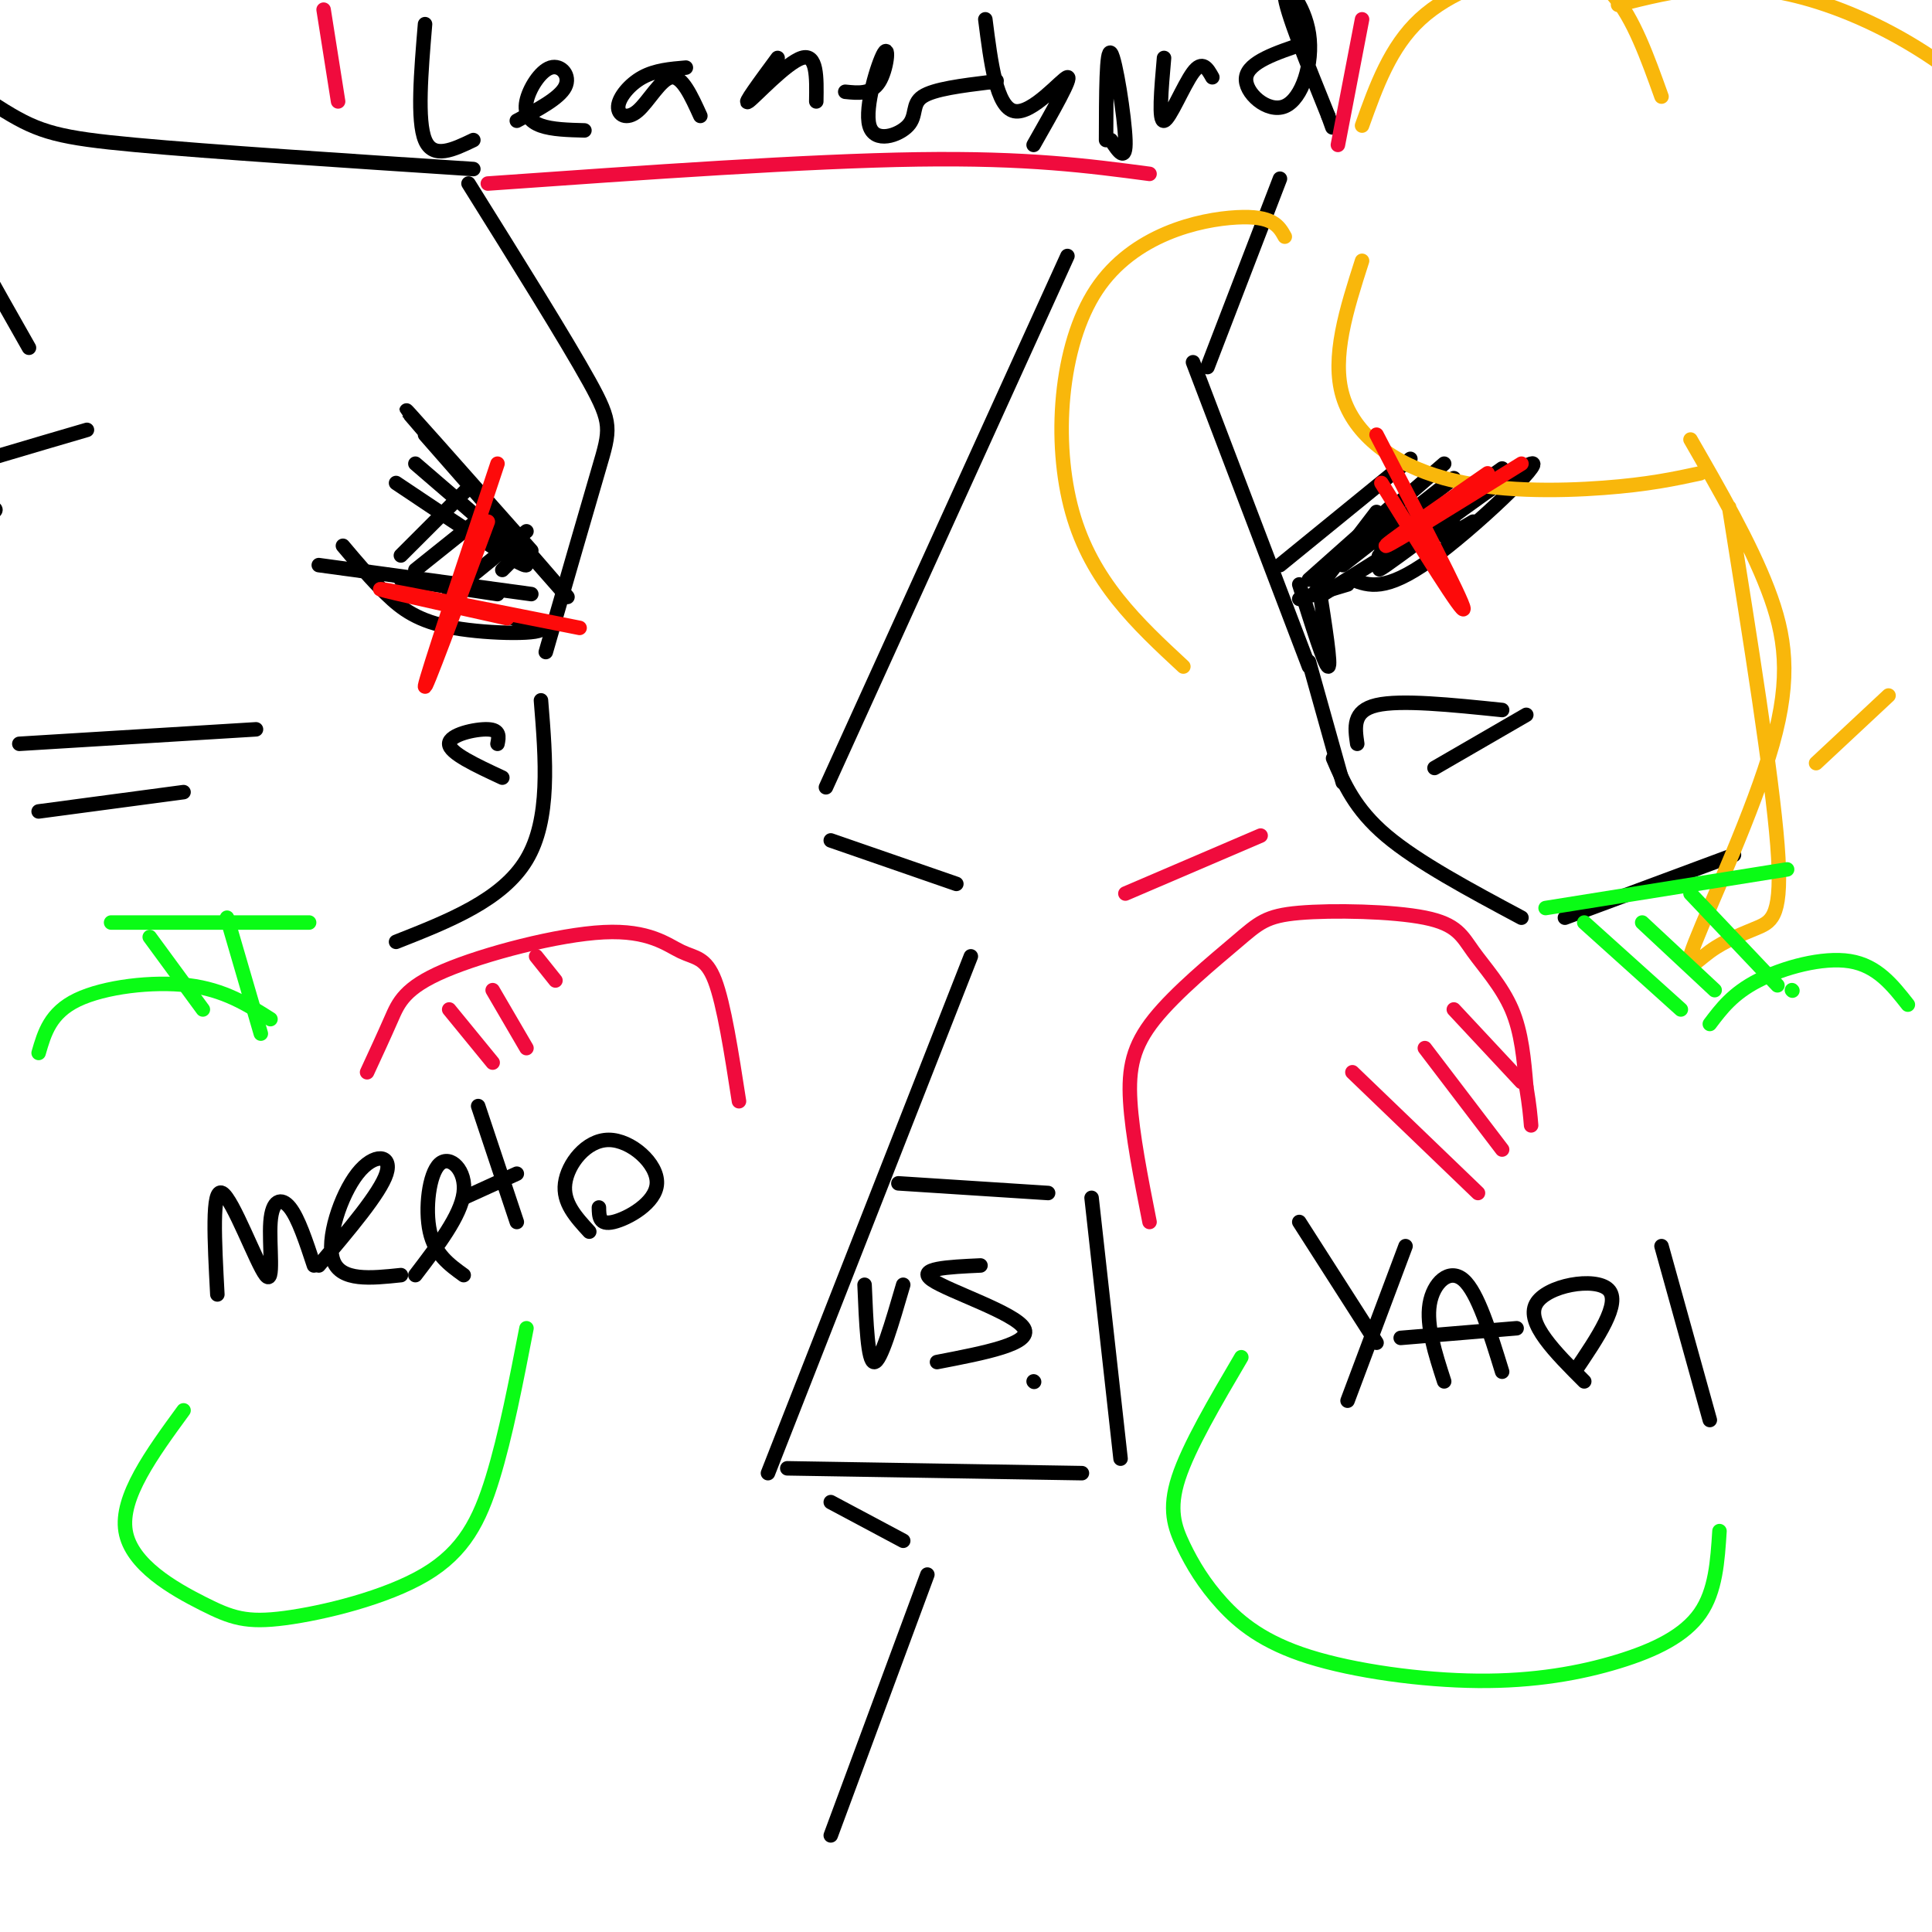 <svg viewBox='0 0 400 400' version='1.1' xmlns='http://www.w3.org/2000/svg' xmlns:xlink='http://www.w3.org/1999/xlink'><g fill='none' stroke='rgb(0,0,0)' stroke-width='3' stroke-linecap='round' stroke-linejoin='round'><path d='M265,37c0.000,0.000 -15.000,39.000 -15,39'/><path d='M247,75c0.000,0.000 24.000,63.000 24,63'/><path d='M271,137c0.000,0.000 7.000,25.000 7,25'/><path d='M276,157c2.250,5.250 4.500,10.500 11,16c6.500,5.500 17.250,11.250 28,17'/><path d='M274,123c18.000,-11.250 36.000,-22.500 38,-24c2.000,-1.500 -12.000,6.750 -26,15'/><path d='M280,120c3.399,1.280 6.798,2.560 16,-4c9.202,-6.560 24.208,-20.958 21,-20c-3.208,0.958 -24.631,17.274 -30,21c-5.369,3.726 5.315,-5.137 16,-14'/><path d='M303,103c2.667,-2.333 1.333,-1.167 0,0'/><path d='M88,5c-0.833,10.000 -1.667,20.000 0,24c1.667,4.000 5.833,2.000 10,0'/><path d='M107,25c4.405,-2.332 8.810,-4.663 10,-7c1.190,-2.337 -0.836,-4.678 -3,-4c-2.164,0.678 -4.467,4.375 -5,7c-0.533,2.625 0.705,4.179 3,5c2.295,0.821 5.648,0.911 9,1'/><path d='M142,14c-3.163,0.265 -6.325,0.530 -9,2c-2.675,1.470 -4.861,4.147 -5,6c-0.139,1.853 1.770,2.884 4,1c2.230,-1.884 4.780,-6.681 7,-7c2.220,-0.319 4.110,3.841 6,8'/><path d='M161,12c-3.689,5.000 -7.378,10.000 -6,9c1.378,-1.000 7.822,-8.000 11,-9c3.178,-1.000 3.089,4.000 3,9'/><path d='M175,19c2.690,0.278 5.379,0.556 7,-2c1.621,-2.556 2.172,-7.944 1,-6c-1.172,1.944 -4.067,11.222 -3,15c1.067,3.778 6.095,2.056 8,0c1.905,-2.056 0.687,-4.444 3,-6c2.313,-1.556 8.156,-2.278 14,-3'/><path d='M205,17c2.333,-0.500 1.167,-0.250 0,0'/><path d='M204,4c1.156,9.111 2.311,18.222 6,19c3.689,0.778 9.911,-6.778 11,-7c1.089,-0.222 -2.956,6.889 -7,14'/><path d='M229,29c0.022,-9.600 0.044,-19.200 1,-18c0.956,1.200 2.844,13.200 3,18c0.156,4.800 -1.422,2.400 -3,0'/><path d='M241,12c-0.578,6.622 -1.156,13.244 0,13c1.156,-0.244 4.044,-7.356 6,-10c1.956,-2.644 2.978,-0.822 4,1'/><path d='M270,9c-5.772,1.928 -11.544,3.856 -12,7c-0.456,3.144 4.404,7.502 8,6c3.596,-1.502 5.930,-8.866 5,-15c-0.930,-6.134 -5.123,-11.038 -5,-8c0.123,3.038 4.561,14.019 9,25'/><path d='M275,24c1.500,4.167 0.750,2.083 0,0'/><path d='M221,53c0.000,0.000 -50.000,110.000 -50,110'/><path d='M172,174c0.000,0.000 26.000,9.000 26,9'/><path d='M201,198c0.000,0.000 -42.000,107.000 -42,107'/><path d='M172,311c0.000,0.000 15.000,8.000 15,8'/><path d='M192,326c0.000,0.000 -20.000,54.000 -20,54'/><path d='M97,38c10.089,16.156 20.178,32.311 25,41c4.822,8.689 4.378,9.911 2,18c-2.378,8.089 -6.689,23.044 -11,38'/><path d='M112,145c1.000,12.333 2.000,24.667 -3,33c-5.000,8.333 -16.000,12.667 -27,17'/><path d='M110,123c0.000,0.000 -44.000,-6.000 -44,-6'/><path d='M71,113c2.929,3.476 5.857,6.952 9,10c3.143,3.048 6.500,5.667 14,7c7.500,1.333 19.143,1.381 18,0c-1.143,-1.381 -15.071,-4.190 -29,-7'/><path d='M83,120c0.000,0.000 20.000,3.000 20,3'/><path d='M86,96c11.833,10.167 23.667,20.333 23,21c-0.667,0.667 -13.833,-8.167 -27,-17'/><path d='M103,154c0.289,-1.444 0.578,-2.889 -2,-3c-2.578,-0.111 -8.022,1.111 -8,3c0.022,1.889 5.511,4.444 11,7'/><path d='M281,154c-0.500,-3.417 -1.000,-6.833 4,-8c5.000,-1.167 15.500,-0.083 26,1'/><path d='M316,148c0.000,0.000 -19.000,11.000 -19,11'/><path d='M279,121c0.000,0.000 -10.000,3.000 -10,3'/><path d='M269,121c2.667,8.500 5.333,17.000 6,17c0.667,0.000 -0.667,-8.500 -2,-17'/><path d='M272,123c0.000,0.000 13.000,-17.000 13,-17'/><path d='M271,120c0.000,0.000 18.000,-16.000 18,-16'/><path d='M265,117c0.000,0.000 27.000,-22.000 27,-22'/><path d='M277,115c0.000,0.000 22.000,-19.000 22,-19'/><path d='M278,117c0.000,0.000 23.000,-18.000 23,-18'/><path d='M290,112c-3.250,2.250 -6.500,4.500 -3,2c3.500,-2.500 13.750,-9.750 24,-17'/><path d='M305,108c-2.667,1.583 -5.333,3.167 -6,3c-0.667,-0.167 0.667,-2.083 2,-4'/><path d='M83,115c0.000,0.000 14.000,-14.000 14,-14'/><path d='M86,118c0.000,0.000 15.000,-12.000 15,-12'/><path d='M93,123c0.000,0.000 16.000,-13.000 16,-13'/><path d='M104,118c0.000,0.000 5.000,-5.000 5,-5'/><path d='M98,35c-27.180,-1.778 -54.360,-3.557 -70,-5c-15.640,-1.443 -19.738,-2.552 -27,-7c-7.262,-4.448 -17.686,-12.236 -21,-11c-3.314,1.236 0.482,11.496 6,23c5.518,11.504 12.759,24.252 20,37'/><path d='M18,89c-23.533,6.889 -47.067,13.778 -48,16c-0.933,2.222 20.733,-0.222 27,0c6.267,0.222 -2.867,3.111 -12,6'/><path d='M45,268c-0.590,-11.091 -1.180,-22.182 1,-21c2.180,1.182 7.131,14.636 9,17c1.869,2.364 0.657,-6.364 1,-11c0.343,-4.636 2.241,-5.182 4,-3c1.759,2.182 3.380,7.091 5,12'/><path d='M66,262c6.363,-7.512 12.726,-15.024 14,-19c1.274,-3.976 -2.542,-4.417 -6,0c-3.458,4.417 -6.560,13.690 -5,18c1.560,4.310 7.780,3.655 14,3'/><path d='M86,264c4.690,-6.143 9.381,-12.286 10,-17c0.619,-4.714 -2.833,-8.000 -5,-6c-2.167,2.000 -3.048,9.286 -2,14c1.048,4.714 4.024,6.857 7,9'/><path d='M99,229c0.000,0.000 8.000,24.000 8,24'/><path d='M96,248c0.000,0.000 11.000,-5.000 11,-5'/><path d='M122,255c-2.762,-3.003 -5.525,-6.006 -5,-10c0.525,-3.994 4.337,-8.978 9,-9c4.663,-0.022 10.179,4.917 10,9c-0.179,4.083 -6.051,7.309 -9,8c-2.949,0.691 -2.974,-1.155 -3,-3'/><path d='M179,266c0.333,8.000 0.667,16.000 2,16c1.333,0.000 3.667,-8.000 6,-16'/><path d='M203,262c-6.733,0.311 -13.467,0.622 -10,3c3.467,2.378 17.133,6.822 19,10c1.867,3.178 -8.067,5.089 -18,7'/><path d='M214,286c0.000,0.000 0.100,0.100 0.1,0.1'/><path d='M186,245c0.000,0.000 31.000,2.000 31,2'/><path d='M226,248c0.000,0.000 6.000,54.000 6,54'/><path d='M224,305c0.000,0.000 -61.000,-1.000 -61,-1'/><path d='M269,253c0.000,0.000 16.000,25.000 16,25'/><path d='M291,258c0.000,0.000 -12.000,32.000 -12,32'/><path d='M299,286c-1.867,-5.778 -3.733,-11.556 -3,-16c0.733,-4.444 4.067,-7.556 7,-5c2.933,2.556 5.467,10.778 8,19'/><path d='M290,277c0.000,0.000 24.000,-2.000 24,-2'/><path d='M328,286c-6.044,-6.044 -12.089,-12.089 -10,-16c2.089,-3.911 12.311,-5.689 15,-3c2.689,2.689 -2.156,9.844 -7,17'/><path d='M344,258c0.000,0.000 10.000,36.000 10,36'/><path d='M324,190c0.000,0.000 35.000,-13.000 35,-13'/></g>
<g fill='none' stroke='rgb(240,11,61)' stroke-width='3' stroke-linecap='round' stroke-linejoin='round'><path d='M238,253c-1.795,-9.078 -3.589,-18.157 -4,-25c-0.411,-6.843 0.563,-11.452 5,-17c4.437,-5.548 12.337,-12.036 17,-16c4.663,-3.964 6.089,-5.405 13,-6c6.911,-0.595 19.306,-0.345 26,1c6.694,1.345 7.687,3.785 10,7c2.313,3.215 5.947,7.204 8,12c2.053,4.796 2.527,10.398 3,16'/><path d='M316,225c0.667,4.000 0.833,6.000 1,8'/><path d='M101,38c33.083,-2.333 66.167,-4.667 89,-5c22.833,-0.333 35.417,1.333 48,3'/><path d='M277,30c0.000,0.000 5.000,-26.000 5,-26'/><path d='M67,2c0.000,0.000 3.000,19.000 3,19'/><path d='M76,222c1.752,-3.790 3.503,-7.579 5,-11c1.497,-3.421 2.738,-6.472 11,-10c8.262,-3.528 23.544,-7.533 33,-8c9.456,-0.467 13.084,2.605 16,4c2.916,1.395 5.119,1.113 7,6c1.881,4.887 3.441,14.944 5,25'/><path d='M93,209c0.000,0.000 9.000,11.000 9,11'/><path d='M102,205c0.000,0.000 7.000,12.000 7,12'/><path d='M111,198c0.000,0.000 4.000,5.000 4,5'/><path d='M280,222c0.000,0.000 26.000,25.000 26,25'/><path d='M295,217c0.000,0.000 16.000,21.000 16,21'/><path d='M301,209c0.000,0.000 14.000,15.000 14,15'/><path d='M261,173c0.000,0.000 -28.000,12.000 -28,12'/></g>
<g fill='none' stroke='rgb(249,183,11)' stroke-width='3' stroke-linecap='round' stroke-linejoin='round'><path d='M350,91c6.158,10.697 12.315,21.394 16,31c3.685,9.606 4.897,18.122 1,32c-3.897,13.878 -12.903,33.119 -16,41c-3.097,7.881 -0.284,4.401 3,2c3.284,-2.401 7.038,-3.723 10,-5c2.962,-1.277 5.132,-2.508 4,-17c-1.132,-14.492 -5.566,-42.246 -10,-70'/><path d='M352,98c-5.369,1.155 -10.738,2.310 -20,3c-9.262,0.690 -22.417,0.917 -33,-2c-10.583,-2.917 -18.595,-8.976 -21,-17c-2.405,-8.024 0.798,-18.012 4,-28'/><path d='M266,49c-1.232,-2.208 -2.464,-4.417 -10,-4c-7.536,0.417 -21.375,3.458 -29,15c-7.625,11.542 -9.036,31.583 -5,46c4.036,14.417 13.518,23.208 23,32'/><path d='M282,26c2.917,-8.143 5.833,-16.286 12,-22c6.167,-5.714 15.583,-9.000 23,-10c7.417,-1.000 12.833,0.286 17,5c4.167,4.714 7.083,12.857 10,21'/><path d='M335,1c11.689,-2.956 23.378,-5.911 40,-1c16.622,4.911 38.178,17.689 49,37c10.822,19.311 10.911,45.156 11,71'/><path d='M391,144c0.000,0.000 -15.000,14.000 -15,14'/></g>
<g fill='none' stroke='rgb(0,0,0)' stroke-width='3' stroke-linecap='round' stroke-linejoin='round'><path d='M88,90c16.356,18.667 32.711,37.333 29,33c-3.711,-4.333 -27.489,-31.667 -32,-37c-4.511,-5.333 10.244,11.333 25,28'/></g>
<g fill='none' stroke='rgb(253,10,10)' stroke-width='3' stroke-linecap='round' stroke-linejoin='round'><path d='M285,90c8.917,17.167 17.833,34.333 18,36c0.167,1.667 -8.417,-12.167 -17,-26'/><path d='M308,98c-11.083,7.667 -22.167,15.333 -21,15c1.167,-0.333 14.583,-8.667 28,-17'/><path d='M101,108c-6.667,18.000 -13.333,36.000 -13,34c0.333,-2.000 7.667,-24.000 15,-46'/><path d='M105,128c-14.250,-3.167 -28.500,-6.333 -26,-6c2.500,0.333 21.750,4.167 41,8'/></g>
<g fill='none' stroke='rgb(0,0,0)' stroke-width='3' stroke-linecap='round' stroke-linejoin='round'><path d='M53,151c0.000,0.000 -49.000,3.000 -49,3'/><path d='M38,164c0.000,0.000 -30.000,4.000 -30,4'/></g>
<g fill='none' stroke='rgb(10,252,21)' stroke-width='3' stroke-linecap='round' stroke-linejoin='round'><path d='M23,191c0.000,0.000 41.000,0.000 41,0'/><path d='M31,194c0.000,0.000 11.000,15.000 11,15'/><path d='M47,190c0.000,0.000 7.000,24.000 7,24'/><path d='M320,188c0.000,0.000 50.000,-8.000 50,-8'/><path d='M328,191c0.000,0.000 20.000,18.000 20,18'/><path d='M340,191c0.000,0.000 15.000,14.000 15,14'/><path d='M350,185c0.000,0.000 18.000,19.000 18,19'/><path d='M371,205c0.000,0.000 0.100,0.100 0.1,0.1'/><path d='M257,281c-5.449,9.268 -10.899,18.535 -13,25c-2.101,6.465 -0.854,10.126 1,14c1.854,3.874 4.314,7.959 8,12c3.686,4.041 8.598,8.036 18,11c9.402,2.964 23.293,4.898 35,5c11.707,0.102 21.229,-1.626 29,-4c7.771,-2.374 13.792,-5.392 17,-10c3.208,-4.608 3.604,-10.804 4,-17'/><path d='M109,275c-2.154,11.113 -4.309,22.226 -7,31c-2.691,8.774 -5.920,15.207 -14,20c-8.080,4.793 -21.011,7.944 -29,9c-7.989,1.056 -11.035,0.015 -17,-3c-5.965,-3.015 -14.847,-8.004 -16,-15c-1.153,-6.996 5.424,-15.998 12,-25'/><path d='M56,211c-4.800,-3.044 -9.600,-6.089 -17,-7c-7.400,-0.911 -17.400,0.311 -23,3c-5.600,2.689 -6.800,6.844 -8,11'/><path d='M354,212c2.378,-3.156 4.756,-6.311 10,-9c5.244,-2.689 13.356,-4.911 19,-4c5.644,0.911 8.822,4.956 12,9'/></g>
</svg>